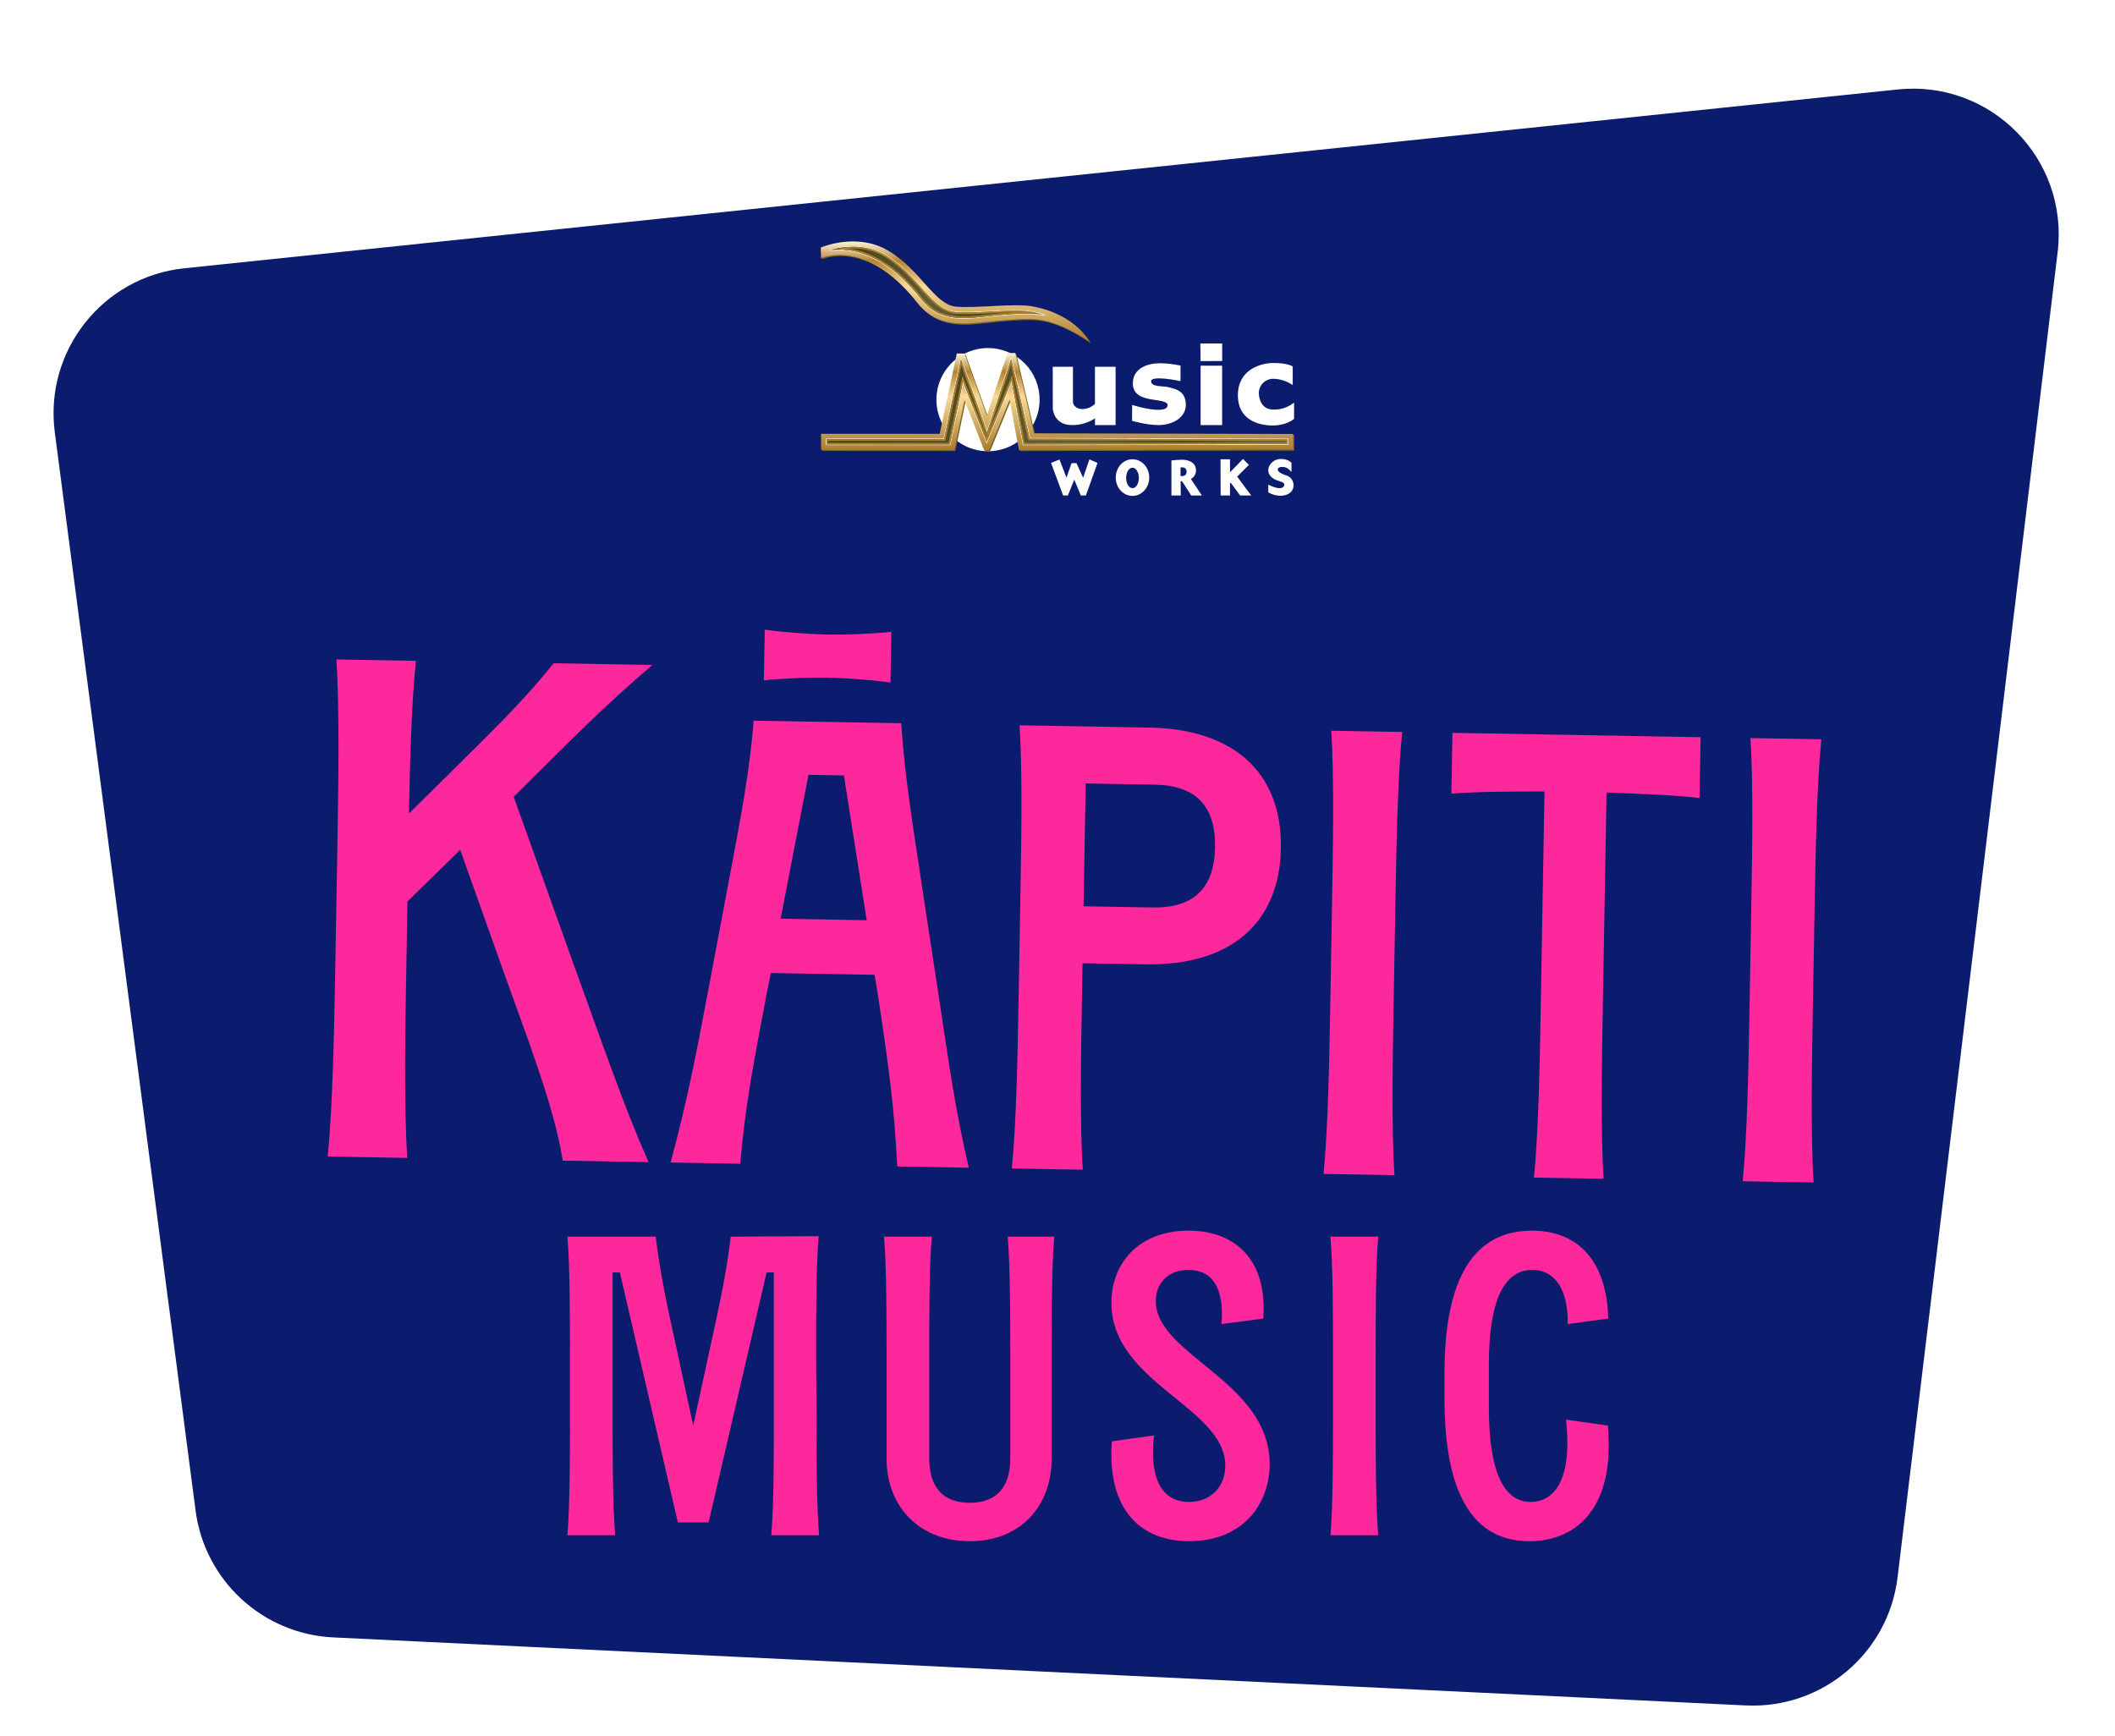 <svg xmlns="http://www.w3.org/2000/svg" fill="none" viewBox="0 0 2269 1862" height="1862" width="2269">
<g filter="url(#filter0_d_678_56)">
<g filter="url(#filter1_d_678_56)">
<path fill="#0B1C6E" d="M58.786 401.081C47.394 313.822 110.175 234.334 197.698 225.2L2035.9 33.361C2135.81 22.934 2219.52 108.018 2207.48 207.749L2035.75 1629.47C2025.92 1710.92 1954.84 1770.94 1872.89 1767L357.454 1694.01C281.81 1690.37 219.632 1633.08 209.828 1557.98L58.786 401.081Z"></path>
</g>
<g filter="url(#filter2_d_678_56)">
<g filter="url(#filter3_d_678_56)">
<path fill="#FD289B" d="M361.828 794.681C362.972 729.168 364.488 642.325 360.874 587.397L446.194 588.886C441.627 632.241 439.762 695.456 438.764 752.589L473.656 718.146C518.637 673.21 556.589 638.058 593.979 591.466L699.867 593.314C646.493 638.865 613.125 673.335 551.092 734.738L617.209 919.537C642.662 989.325 670.213 1069.82 695.892 1126.65L603.716 1125.05C594.823 1066.98 563.436 987.942 538.746 918.168L493.709 791.649L437.115 847.05L435.932 914.849C434.788 980.362 433.273 1067.21 436.886 1122.13L351.566 1120.64C357.094 1065.88 358.61 979.032 359.754 913.519L361.828 794.681ZM719.428 1127.07C736.866 1062.15 745.81 1016.79 759.292 945.006L782.504 821.763C794.498 757.431 804.18 708.684 808.548 653.051L966.797 655.813C970.579 711.589 978.555 760.644 988.296 825.355L1007.19 949.333C1018.16 1021.54 1024.16 1067.16 1039.32 1132.65L962.574 1131.31C959.589 1068.75 952.96 1020.4 941.991 948.195L938.307 925.711L826.922 923.767L822.456 946.109C808.974 1017.89 799.303 1065.96 794.137 1128.37L719.428 1127.07ZM819.495 609.761L820.443 555.427C842.809 558.535 871.311 560.391 888.29 560.687C905.269 560.984 933.819 560.123 956.279 557.798L955.331 612.132C932.965 609.024 904.463 607.168 887.484 606.872C870.504 606.575 841.955 607.436 819.495 609.761ZM837.45 865.524L929.819 867.136L905.354 711.809L867.32 711.145L837.45 865.524ZM1160.74 949.975C1159.72 1008.38 1158.37 1085.81 1161.59 1134.78L1085.52 1133.46C1090.45 1084.63 1091.8 1007.2 1092.82 948.79L1094.67 842.838C1095.69 784.429 1097.04 707.002 1093.82 658.03L1233.05 660.46C1324.06 662.049 1375.55 709.146 1374.14 789.968C1372.73 870.791 1319.63 916.062 1228.62 914.473L1161.38 913.3L1160.74 949.975ZM1162.45 852.174L1236.48 853.466C1280.62 854.236 1302.74 832.882 1303.51 788.735C1304.28 744.589 1282.92 722.476 1238.78 721.705L1164.75 720.413L1162.45 852.174ZM1429.05 848.675C1430.07 790.265 1431.42 712.839 1428.2 663.867L1504.27 665.195C1499.34 714.024 1497.99 791.451 1496.97 849.86L1495.12 955.812C1494.1 1014.22 1492.75 1091.65 1495.97 1140.62L1419.9 1139.29C1424.83 1090.46 1426.18 1013.04 1427.2 954.626L1429.05 848.675ZM1824.43 670.783L1823.29 735.984C1794.81 732.77 1759.51 731.474 1723.52 730.166L1719.52 959.729C1718.5 1018.14 1717.15 1095.56 1720.37 1144.54L1645.66 1143.23C1650.59 1094.4 1651.94 1016.98 1652.96 958.567L1656.96 729.005C1620.96 729.055 1585.63 729.118 1557.05 731.337L1558.19 666.136L1824.43 670.783ZM1878.74 856.524C1879.76 798.115 1881.11 720.688 1877.89 671.716L1953.96 673.044C1949.03 721.874 1947.68 799.3 1946.66 857.709L1944.81 963.661C1943.79 1022.07 1942.44 1099.5 1945.66 1148.47L1869.59 1147.14C1874.52 1098.31 1875.87 1020.89 1876.89 962.476L1878.74 856.524Z"></path>
</g>
<g filter="url(#filter4_d_678_56)">
<path fill="#FD289B" d="M703.439 1217.67C708.015 1255.19 714.879 1288.14 724.489 1331.61L743.709 1420.39L762.929 1331.61C772.539 1288.14 779.403 1255.19 783.98 1217.67L878.249 1217.21C875.504 1250.16 875.504 1302.33 875.504 1341.68L875.961 1413.53C875.961 1452.88 875.961 1505.05 878.707 1538H827.453C830.199 1505.05 830.199 1452.88 830.199 1413.53V1256.11H822.42L760.183 1524.27H727.235L664.999 1256.11H657.219V1413.53C657.219 1452.88 657.219 1505.05 659.965 1538H608.711C611.457 1505.05 611.457 1452.88 611.457 1413.53V1342.14C611.457 1302.78 611.457 1250.62 608.711 1217.67H703.439ZM1130.97 1217.67C1128.22 1250.62 1128.22 1302.78 1128.22 1342.14V1455.63C1128.22 1507.34 1094.36 1544.41 1040.36 1544.41C986.358 1544.41 951.122 1507.34 951.122 1455.63V1342.14C951.122 1302.78 951.122 1250.62 948.376 1217.67H999.629C996.883 1250.62 996.883 1302.78 996.883 1342.14V1455.63C996.883 1485.83 1011.07 1503.22 1040.36 1503.22C1069.64 1503.22 1083.83 1485.83 1083.83 1455.63V1342.14C1083.83 1302.78 1083.83 1250.62 1081.09 1217.67H1130.97ZM1275.63 1544.41C1225.75 1544.41 1187.31 1512.83 1192.8 1437.32L1238.1 1430.92C1232.61 1477.59 1246.8 1502.31 1275.63 1502.31C1299.42 1502.31 1314.52 1485.37 1314.52 1463.41C1314.52 1400.26 1191.43 1374.63 1192.34 1287.68C1192.8 1245.58 1222.09 1211.26 1275.17 1211.26C1325.05 1211.26 1359.83 1242.38 1355.25 1305.53L1310.41 1311.48C1313.61 1273.95 1301.25 1253.36 1275.17 1253.36C1253.2 1253.36 1239.93 1267.55 1239.93 1286.77C1239.93 1344.88 1362.12 1372.8 1362.12 1461.58C1362.12 1504.14 1333.74 1544.41 1275.63 1544.41ZM1430.05 1342.14C1430.05 1302.78 1430.05 1250.62 1427.31 1217.67H1478.56C1475.81 1250.62 1475.81 1302.78 1475.81 1342.14V1413.53C1475.81 1452.88 1475.81 1505.05 1478.56 1538H1427.31C1430.05 1505.05 1430.05 1452.88 1430.05 1413.53V1342.14ZM1724.94 1420.39C1725.4 1426.34 1725.86 1433.66 1725.86 1441.44C1725.86 1515.58 1686.04 1544.41 1640.74 1544.41C1580.33 1544.41 1549.67 1493.61 1549.67 1391.56V1364.1C1549.67 1262.06 1581.25 1211.26 1643.49 1211.26C1691.99 1211.26 1723.57 1242.38 1725.4 1305.53L1681.93 1311.48C1682.38 1274.41 1668.2 1253.36 1643.94 1253.36C1612.82 1253.36 1597.27 1287.68 1597.27 1354.95V1400.71C1597.27 1467.98 1612.37 1502.31 1642.11 1502.31C1662.25 1502.31 1681.47 1486.75 1681.47 1439.61C1681.47 1432.29 1681.01 1422.68 1680.09 1413.99L1724.94 1420.39Z"></path>
</g>
</g>
<g clip-path="url(#clip0_678_56)">
<path stroke-width="1.667" stroke="white" fill="white" d="M1114.48 403.746C1114.48 414.533 1111.29 425.077 1105.29 434.046C1099.3 443.015 1090.78 450.005 1080.81 454.133C1070.85 458.26 1059.88 459.339 1049.3 457.233C1038.72 455.127 1029.01 449.932 1021.38 442.303C1013.75 434.674 1008.56 424.955 1006.46 414.375C1004.35 403.795 1005.44 392.829 1009.57 382.864C1013.7 372.899 1020.69 364.382 1029.66 358.392C1038.63 352.401 1049.18 349.206 1059.96 349.209C1067.13 349.209 1074.22 350.62 1080.83 353.361C1087.45 356.102 1093.46 360.119 1098.52 365.183C1103.58 370.248 1107.6 376.26 1110.34 382.877C1113.08 389.493 1114.49 396.585 1114.48 403.746Z"></path>
<g style="mix-blend-mode:multiply">
<path fill="#7C6528" d="M882.033 441.626H1009.3L1027.64 355.478H1035.97L1059.88 422.169L1082.11 354.928H1090.44L1110.45 441.076L1388.47 441.76V458.432L1094.34 458.849L1084.32 404.946L1062.1 459.416H1057.1L1035.97 405.496L1024.87 458.849L882.099 458.766L882.033 441.626Z"></path>
<path stroke-width="1.667" stroke="#7C6528" d="M887.901 452.93L887.885 447.461H1014.03L1032.19 362.18L1060.1 440.092L1086.02 361.68L1105.81 446.894L1382.63 447.578V452.613L1099.2 453.013L1086.44 384.338L1059.66 449.945L1034.27 385.122L1020.12 453.013L887.901 452.93Z"></path>
<path fill="#7C6528" d="M887.901 452.93L887.885 447.461H1014.03L1032.19 362.18L1060.1 440.092L1086.02 361.68L1105.81 446.894L1382.63 447.578V452.613L1099.2 453.013L1086.44 384.338L1059.66 449.945L1034.27 385.122L1020.12 453.013L887.901 452.93Z"></path>
<g opacity="0.75" style="mix-blend-mode:color-burn">
<path fill="#7C6528" d="M887.901 452.93L887.885 447.461H1014.03L1032.19 362.18L1060.1 440.092L1086.02 361.68L1105.81 446.894L1382.63 447.578V452.613L1099.2 453.013L1086.44 384.338L1059.66 449.945L1034.27 385.122L1020.12 453.013L887.901 452.93Z"></path>
</g>
<path stroke-width="1.667" stroke="#7C6528" d="M888.735 452.097L888.719 448.295H1014.7L1032.39 365.231L1060.13 442.643L1085.89 364.765L1105.15 447.728L1381.8 448.412V451.78L1099.88 452.18L1086.74 381.387L1059.68 447.695L1034.02 382.204L1019.45 452.18L888.735 452.097Z"></path>
</g>
<path fill="url(#paint0_linear_678_56)" d="M880.832 440.426H1008.11L1026.45 354.278H1034.79L1058.68 420.969L1080.91 353.728H1089.24L1109.25 439.876L1387.27 440.559V457.232L1093.14 457.649L1083.14 403.746L1060.9 458.216H1055.9L1034.79 404.296L1023.67 457.649L880.882 457.566L880.832 440.426Z"></path>
<path stroke-width="1.667" stroke="#F7EAC9" d="M886.701 451.73L886.684 446.261H1012.83L1030.99 360.98L1058.9 438.892L1084.82 360.479L1104.61 445.694L1381.43 446.378V451.413L1098 451.813L1085.24 383.138L1058.46 448.745L1033.07 383.921L1018.92 451.813L886.701 451.73Z"></path>
<path fill="url(#paint1_linear_678_56)" d="M886.701 451.73L886.684 446.261H1012.83L1030.99 360.98L1058.9 438.892L1084.82 360.479L1104.61 445.694L1381.43 446.378V451.413L1098 451.813L1085.24 383.138L1058.46 448.745L1033.07 383.921L1018.92 451.813L886.701 451.73Z"></path>
<g opacity="0.75" style="mix-blend-mode:color-burn">
<path fill="#2F3414" d="M886.701 451.73L886.684 446.261H1012.83L1030.99 360.98L1058.9 438.892L1084.82 360.479L1104.61 445.694L1381.43 446.378V451.413L1098 451.813L1085.24 383.138L1058.46 448.745L1033.07 383.921L1018.92 451.813L886.701 451.73Z"></path>
</g>
<path stroke-width="1.667" stroke="#A87F31" d="M887.535 450.896L887.518 447.095H1013.5L1031.19 364.031L1058.93 441.443L1084.67 363.564L1103.95 446.528L1380.6 447.212V450.58L1098.68 450.98L1085.54 380.187L1058.48 446.495L1032.82 381.004L1018.25 450.98L887.535 450.896Z"></path>
<g style="mix-blend-mode:multiply">
<path fill="#7C6528" d="M881.733 241.82C881.733 241.82 919.98 224.897 954.093 245.155C989.439 266.162 1003.49 303.676 1027.7 305.31C1051.91 306.944 1088.76 301.342 1108.8 304.96C1155.67 313.43 1170.22 343.307 1170.22 343.307C1170.22 343.307 1141.54 321.916 1114.47 318.948C1092.28 316.497 1052.35 322.95 1038.69 323.283C1015.7 323.817 998.909 318.398 984.837 300.542C929.667 230.516 881.999 253.191 881.999 253.191L881.733 241.82Z"></path>
<path stroke-width="1.667" stroke="#7C6528" d="M1035.67 317.481C1014.31 317.481 1000.93 311.529 989.422 296.94C954.859 253.057 922.614 243.854 901.656 243.854C898.263 243.846 894.874 244.097 891.519 244.604C899.554 242.293 907.868 241.092 916.228 241.036C928.471 240.858 940.53 244.023 951.108 250.19C966.63 259.41 978.034 272.198 988.105 283.535C1000.86 297.824 1011.88 310.212 1027.32 311.212C1030.47 311.412 1033.99 311.512 1037.87 311.512C1046.33 311.512 1055.7 311.029 1064.75 310.562C1073.8 310.095 1082.74 309.612 1090.76 309.612C1096.45 309.509 1102.14 309.894 1107.77 310.762C1112.61 311.635 1117.38 312.821 1122.07 314.313C1119.75 313.83 1117.44 313.446 1115.12 313.196C1111.01 312.783 1106.88 312.588 1102.75 312.613C1088.64 312.613 1071.77 314.363 1058.2 315.78C1049.86 316.647 1042.76 317.448 1038.56 317.448L1035.67 317.481Z"></path>
<path fill="#7C6528" d="M1035.67 317.481C1014.31 317.481 1000.93 311.529 989.422 296.94C954.859 253.057 922.614 243.854 901.656 243.854C898.263 243.846 894.874 244.097 891.519 244.604C899.554 242.293 907.868 241.092 916.228 241.036C928.471 240.858 940.53 244.023 951.108 250.19C966.63 259.41 978.034 272.198 988.105 283.535C1000.86 297.824 1011.88 310.212 1027.32 311.212C1030.47 311.412 1033.99 311.512 1037.87 311.512C1046.33 311.512 1055.7 311.029 1064.75 310.562C1073.8 310.095 1082.74 309.612 1090.76 309.612C1096.45 309.509 1102.14 309.894 1107.77 310.762C1112.61 311.635 1117.38 312.821 1122.07 314.313C1119.75 313.83 1117.44 313.446 1115.12 313.196C1111.01 312.783 1106.88 312.588 1102.75 312.613C1088.64 312.613 1071.77 314.363 1058.2 315.78C1049.86 316.647 1042.76 317.448 1038.56 317.448L1035.67 317.481Z"></path>
<g opacity="0.75" style="mix-blend-mode:color-burn">
<path fill="#7C6528" d="M1035.67 317.481C1014.31 317.481 1000.93 311.529 989.422 296.94C954.859 253.057 922.614 243.854 901.656 243.854C898.263 243.846 894.874 244.097 891.519 244.604C899.554 242.293 907.868 241.092 916.228 241.036C928.471 240.858 940.53 244.023 951.108 250.19C966.63 259.41 978.034 272.198 988.105 283.535C1000.86 297.824 1011.88 310.212 1027.32 311.212C1030.47 311.412 1033.99 311.512 1037.87 311.512C1046.33 311.512 1055.7 311.029 1064.75 310.562C1073.8 310.095 1082.74 309.612 1090.76 309.612C1096.45 309.509 1102.14 309.894 1107.77 310.762C1112.61 311.635 1117.38 312.821 1122.07 314.313C1119.75 313.83 1117.44 313.446 1115.12 313.196C1111.01 312.783 1106.88 312.588 1102.75 312.613C1088.64 312.613 1071.77 314.363 1058.2 315.78C1049.86 316.647 1042.76 317.448 1038.56 317.448L1035.67 317.481Z"></path>
</g>
<path stroke-width="1.667" stroke="#7C6528" d="M1035.67 316.648C1014.61 316.648 1001.41 310.779 990.088 296.424C955.743 252.825 923.597 243.255 902.44 243.071C906.997 242.314 911.608 241.93 916.228 241.921C928.324 241.738 940.241 244.862 950.691 250.957C966.08 260.111 977.367 272.849 987.488 284.086C1000.36 298.508 1011.48 310.979 1027.25 312.03C1030.44 312.246 1033.92 312.346 1037.87 312.346C1046.34 312.346 1055.73 311.863 1064.8 311.396C1073.87 310.929 1082.76 310.446 1090.76 310.446C1096.4 310.342 1102.04 310.727 1107.61 311.596L1109.4 311.93C1107.32 311.83 1105.1 311.78 1102.73 311.78C1088.59 311.78 1071.69 313.547 1058.1 314.947C1049.76 315.814 1042.69 316.615 1038.52 316.615L1035.67 316.648Z"></path>
</g>
<path fill="url(#paint2_linear_678_56)" d="M880.532 240.619C880.532 240.619 918.78 223.696 952.892 243.953C988.238 264.961 1002.29 302.475 1026.5 304.109C1050.71 305.743 1087.57 300.157 1107.58 303.709C1154.45 312.178 1169 342.056 1169 342.056C1169 342.056 1140.33 320.665 1113.25 317.697C1091.08 315.38 1051.14 321.749 1037.56 322.049C1014.56 322.582 997.775 317.163 983.703 299.307C928.466 229.315 880.832 252.023 880.832 252.023L880.532 240.619Z"></path>
<path stroke-width="1.667" stroke="#F7EAC9" d="M1034.47 316.28C1013.11 316.28 999.726 310.328 988.222 295.722C953.659 251.856 921.414 242.653 900.457 242.653C897.063 242.645 893.675 242.896 890.32 243.403C898.354 241.091 906.668 239.891 915.029 239.835C927.271 239.657 939.331 242.822 949.908 248.989C965.43 258.209 976.835 270.997 986.905 282.334C999.66 296.623 1010.68 309.011 1026.12 310.011C1029.27 310.211 1032.79 310.311 1036.67 310.311C1045.13 310.311 1054.5 309.828 1063.55 309.361C1072.6 308.894 1081.54 308.41 1089.56 308.41C1095.25 308.307 1100.94 308.692 1106.57 309.561C1111.41 310.433 1116.18 311.62 1120.87 313.112C1118.55 312.629 1116.24 312.245 1113.92 311.995C1109.81 311.582 1105.68 311.387 1101.55 311.411C1087.44 311.411 1070.57 313.162 1057 314.579C1048.66 315.446 1041.56 316.247 1037.36 316.247L1034.47 316.28Z"></path>
<path fill="url(#paint3_linear_678_56)" d="M1034.47 316.28C1013.11 316.28 999.726 310.328 988.222 295.722C953.659 251.856 921.414 242.653 900.457 242.653C897.063 242.645 893.675 242.896 890.32 243.403C898.354 241.091 906.668 239.891 915.029 239.835C927.271 239.657 939.331 242.822 949.908 248.989C965.43 258.209 976.835 270.997 986.905 282.334C999.66 296.623 1010.68 309.011 1026.12 310.011C1029.27 310.211 1032.79 310.311 1036.67 310.311C1045.13 310.311 1054.5 309.828 1063.55 309.361C1072.6 308.894 1081.54 308.41 1089.56 308.41C1095.25 308.307 1100.94 308.692 1106.57 309.561C1111.41 310.433 1116.18 311.62 1120.87 313.112C1118.55 312.629 1116.24 312.245 1113.92 311.995C1109.81 311.582 1105.68 311.387 1101.55 311.411C1087.44 311.411 1070.57 313.162 1057 314.579C1048.66 315.446 1041.56 316.247 1037.36 316.247L1034.47 316.28Z"></path>
<g opacity="0.75" style="mix-blend-mode:color-burn">
<path fill="#2F3414" d="M1034.47 316.28C1013.11 316.28 999.726 310.328 988.222 295.722C953.659 251.856 921.414 242.653 900.457 242.653C897.063 242.645 893.675 242.896 890.32 243.403C898.354 241.091 906.668 239.891 915.029 239.835C927.271 239.657 939.331 242.822 949.908 248.989C965.43 258.209 976.835 270.997 986.905 282.334C999.66 296.623 1010.68 309.011 1026.12 310.011C1029.27 310.211 1032.79 310.311 1036.67 310.311C1045.13 310.311 1054.5 309.828 1063.55 309.361C1072.6 308.894 1081.54 308.41 1089.56 308.41C1095.25 308.307 1100.94 308.692 1106.57 309.561C1111.41 310.433 1116.18 311.62 1120.87 313.112C1118.55 312.629 1116.24 312.245 1113.92 311.995C1109.81 311.582 1105.68 311.387 1101.55 311.411C1087.44 311.411 1070.57 313.162 1057 314.579C1048.66 315.446 1041.56 316.247 1037.36 316.247L1034.47 316.28Z"></path>
</g>
<path stroke-width="1.667" stroke="#A87F31" d="M1034.47 315.38C1013.41 315.38 1000.21 309.511 988.889 295.155C954.543 251.556 922.397 241.986 901.24 241.803C905.797 241.046 910.408 240.661 915.028 240.652C927.124 240.469 939.041 243.594 949.491 249.689C964.88 258.842 976.167 271.58 986.288 282.818C999.159 297.24 1010.28 309.711 1026.05 310.761C1029.24 310.978 1032.72 311.078 1036.67 311.078C1045.14 311.078 1054.53 310.594 1063.58 310.128C1072.64 309.661 1081.56 309.177 1089.56 309.177C1095.2 309.073 1100.84 309.458 1106.41 310.328L1108.18 310.661C1106.11 310.561 1103.9 310.511 1101.51 310.511C1087.37 310.511 1070.47 312.278 1056.88 313.679C1048.54 314.546 1041.47 315.346 1037.31 315.346L1034.47 315.38Z"></path>
<path stroke-width="1.667" stroke="white" fill="white" d="M1128.64 472.054L1136.16 469.087L1144.16 489.828L1150.18 472.688L1154.33 472.705L1162.09 489.761L1169.24 468.937L1176.39 472.104L1164.35 505.717H1160.08L1152.5 487.393L1145.06 505.717L1141.08 505.65L1128.64 472.054Z"></path>
<path stroke-width="1.667" stroke="white" fill="white" d="M1214.96 468.52C1205.5 468.52 1197.82 476.856 1197.82 487.343C1197.82 497.83 1205.5 506.167 1214.96 506.167C1224.41 506.167 1232.09 497.747 1232.09 487.343C1232.09 476.939 1224.43 468.52 1214.96 468.52ZM1214.96 499.531C1210.72 499.531 1207.3 494.246 1207.3 487.727C1207.3 481.207 1210.72 475.922 1214.96 475.922C1219.19 475.922 1222.62 481.207 1222.62 487.727C1222.62 494.246 1219.29 499.531 1214.97 499.531H1214.96Z"></path>
<path stroke-width="1.667" stroke="white" fill="white" d="M1276.39 488.577C1278.14 487.828 1279.62 486.583 1280.66 484.997C1281.7 483.411 1282.25 481.554 1282.25 479.657C1282.25 470.92 1273.31 469.02 1268.19 469.02C1264.64 469.059 1261.1 469.281 1257.57 469.686V505.716H1265.91L1265.74 490.427H1268.62L1278.39 505.733H1287.85L1276.39 488.577ZM1265.64 486.409V475.789C1265.64 475.789 1273.71 473.755 1273.78 480.974C1273.84 488.193 1265.64 486.409 1265.64 486.409Z"></path>
<path stroke-width="1.667" stroke="white" fill="white" d="M1310.22 468.569H1318.76L1318.73 483.725L1333.53 468.569L1338.68 473.688L1326.15 486.226L1340.62 505.716H1330.83L1320.56 491.728L1318.73 493.145V505.716H1310.36L1310.22 468.569Z"></path>
<path stroke-width="1.667" stroke="white" fill="white" d="M1384.67 471.805V479.241L1383.77 478.307C1382.67 477.227 1381.37 476.385 1379.93 475.831C1378.5 475.277 1376.97 475.025 1375.43 475.089C1368.61 475.089 1366.04 481.758 1379.86 485.843C1381.96 486.535 1383.77 487.88 1385.05 489.68C1386.32 491.481 1386.98 493.642 1386.93 495.847C1386.93 501.049 1382.62 505.967 1373.5 506.034C1369.29 505.907 1365.17 504.793 1361.47 502.783V496.263C1361.47 496.263 1367.88 499.598 1372.88 499.598C1376.21 499.598 1378.63 497.414 1378.58 495.13C1378.53 492.846 1377.96 491.945 1370.94 489.728C1362.91 487.177 1361.42 482.042 1361.42 479.491C1361.42 474.022 1366.91 468.187 1374.16 468.187C1381.42 468.187 1384.67 471.805 1384.67 471.805Z"></path>
<path stroke-width="1.667" stroke="white" fill="white" d="M1130.24 369.316H1150.25V407.064C1150.25 407.064 1151.55 414.666 1161.37 414.666C1166.66 414.553 1171.72 412.431 1175.51 408.731V369.316H1196V430.205H1175.57V422.252C1168.11 427.53 1159.17 430.314 1150.03 430.205C1131.22 430.205 1130.27 413.533 1130.27 413.533L1130.24 369.316Z"></path>
<path stroke-width="1.667" stroke="white" fill="white" d="M1310.29 368.149H1288.86V430.205H1310.29V368.149Z"></path>
<path stroke-width="1.667" stroke="white" d="M1289.43 345.108H1309.86V360.781H1288.97L1289.43 345.108Z"></path>
<path stroke-width="1.667" stroke="white" fill="white" d="M1265.64 382.888V367.882C1258.63 366.415 1251.51 365.622 1244.35 365.515C1232.51 365.515 1216.14 370.033 1216.14 386.306C1216.14 397.877 1225.91 401.128 1235.58 402.678C1244.5 404.095 1253.47 404.779 1253.47 409.447C1253.47 422.469 1215.42 410.531 1215.42 410.531L1215.32 425.803C1215.32 425.803 1230.19 430.188 1242.98 430.188C1255.37 430.188 1271.33 423.903 1271.33 409.181C1271.33 393.975 1259.04 393.025 1254.44 391.457C1248.28 389.39 1234.1 391.808 1234.1 383.871C1234.1 375.935 1265.64 382.888 1265.64 382.888Z"></path>
<path stroke-width="1.667" stroke="white" fill="white" d="M1288.6 344.291H1310.29V361.447L1288.86 361.547L1288.6 344.291Z"></path>
<path stroke-width="1.667" stroke="white" fill="white" d="M1366.24 365.265C1351.69 365.265 1328.83 372.767 1328.83 399.027C1328.83 425.287 1351.05 430.622 1365.51 430.622C1379.97 430.622 1387.47 423.953 1387.47 423.953V408.58C1381.33 413.035 1373.91 415.375 1366.33 415.25C1353.21 415.25 1349.79 404.029 1349.65 396.709C1349.66 394.545 1350.1 392.403 1350.95 390.411C1351.79 388.419 1353.03 386.616 1354.58 385.109C1356.14 383.602 1357.97 382.421 1359.99 381.636C1362.01 380.85 1364.16 380.477 1366.33 380.537C1373.31 380.749 1380.11 382.827 1386.02 386.556V368.616C1386.02 368.616 1380.8 365.265 1366.24 365.265Z"></path>
</g>
</g>
<defs>
<filter color-interpolation-filters="sRGB" filterUnits="userSpaceOnUse" height="1837" width="2269" y="0" x="0" id="filter0_d_678_56">
<feFlood result="BackgroundImageFix" flood-opacity="0"></feFlood>
<feColorMatrix result="hardAlpha" values="0 0 0 0 0 0 0 0 0 0 0 0 0 0 0 0 0 0 127 0" type="matrix" in="SourceAlpha"></feColorMatrix>
<feMorphology result="effect1_dropShadow_678_56" in="SourceAlpha" operator="erode" radius="12"></feMorphology>
<feOffset dy="25"></feOffset>
<feGaussianBlur stdDeviation="25"></feGaussianBlur>
<feColorMatrix values="0 0 0 0 0.063 0 0 0 0 0.093 0 0 0 0 0.157 0 0 0 0.25 0" type="matrix"></feColorMatrix>
<feBlend result="effect1_dropShadow_678_56" in2="BackgroundImageFix" mode="normal"></feBlend>
<feBlend result="shape" in2="effect1_dropShadow_678_56" in="SourceGraphic" mode="normal"></feBlend>
</filter>
<filter color-interpolation-filters="sRGB" filterUnits="userSpaceOnUse" height="1849.03" width="2265.53" y="12.935" x="0.28" id="filter1_d_678_56">
<feFlood result="BackgroundImageFix" flood-opacity="0"></feFlood>
<feColorMatrix result="hardAlpha" values="0 0 0 0 0 0 0 0 0 0 0 0 0 0 0 0 0 0 127 0" type="matrix" in="SourceAlpha"></feColorMatrix>
<feMorphology result="effect1_dropShadow_678_56" in="SourceAlpha" operator="erode" radius="18.054"></feMorphology>
<feOffset dy="37.613"></feOffset>
<feGaussianBlur stdDeviation="37.613"></feGaussianBlur>
<feColorMatrix values="0 0 0 0 0.063 0 0 0 0 0.093 0 0 0 0 0.157 0 0 0 0.25 0" type="matrix"></feColorMatrix>
<feBlend result="effect1_dropShadow_678_56" in2="BackgroundImageFix" mode="normal"></feBlend>
<feBlend result="shape" in2="effect1_dropShadow_678_56" in="SourceGraphic" mode="normal"></feBlend>
</filter>
<filter color-interpolation-filters="sRGB" filterUnits="userSpaceOnUse" height="1223.11" width="1826.72" y="523.55" x="240.236" id="filter2_d_678_56">
<feFlood result="BackgroundImageFix" flood-opacity="0"></feFlood>
<feColorMatrix result="hardAlpha" values="0 0 0 0 0 0 0 0 0 0 0 0 0 0 0 0 0 0 127 0" type="matrix" in="SourceAlpha"></feColorMatrix>
<feMorphology result="effect1_dropShadow_678_56" in="SourceAlpha" operator="erode" radius="22.031"></feMorphology>
<feOffset dy="45.897"></feOffset>
<feGaussianBlur stdDeviation="45.897"></feGaussianBlur>
<feColorMatrix values="0 0 0 0 0.063 0 0 0 0 0.093 0 0 0 0 0.157 0 0 0 0.25 0" type="matrix"></feColorMatrix>
<feBlend result="effect1_dropShadow_678_56" in2="BackgroundImageFix" mode="normal"></feBlend>
<feBlend result="shape" in2="effect1_dropShadow_678_56" in="SourceGraphic" mode="normal"></feBlend>
</filter>
<filter color-interpolation-filters="sRGB" filterUnits="userSpaceOnUse" height="750.58" width="1753.62" y="521.84" x="276.803" id="filter3_d_678_56">
<feFlood result="BackgroundImageFix" flood-opacity="0"></feFlood>
<feColorMatrix result="hardAlpha" values="0 0 0 0 0 0 0 0 0 0 0 0 0 0 0 0 0 0 127 0" type="matrix" in="SourceAlpha"></feColorMatrix>
<feMorphology result="effect1_dropShadow_678_56" in="SourceAlpha" operator="erode" radius="23.61"></feMorphology>
<feOffset dy="49.187"></feOffset>
<feGaussianBlur stdDeviation="49.187"></feGaussianBlur>
<feColorMatrix values="0 0 0 0 0.063 0 0 0 0 0.093 0 0 0 0 0.157 0 0 0 0.25 0" type="matrix"></feColorMatrix>
<feBlend result="effect1_dropShadow_678_56" in2="BackgroundImageFix" mode="normal"></feBlend>
<feBlend result="shape" in2="effect1_dropShadow_678_56" in="SourceGraphic" mode="normal"></feBlend>
</filter>
<filter color-interpolation-filters="sRGB" filterUnits="userSpaceOnUse" height="448.992" width="1232.99" y="1191.44" x="550.789" id="filter4_d_678_56">
<feFlood result="BackgroundImageFix" flood-opacity="0"></feFlood>
<feColorMatrix result="hardAlpha" values="0 0 0 0 0 0 0 0 0 0 0 0 0 0 0 0 0 0 127 0" type="matrix" in="SourceAlpha"></feColorMatrix>
<feMorphology result="effect1_dropShadow_678_56" in="SourceAlpha" operator="erode" radius="18.291"></feMorphology>
<feOffset dy="38.107"></feOffset>
<feGaussianBlur stdDeviation="38.107"></feGaussianBlur>
<feColorMatrix values="0 0 0 0 0.063 0 0 0 0 0.093 0 0 0 0 0.157 0 0 0 0.25 0" type="matrix"></feColorMatrix>
<feBlend result="effect1_dropShadow_678_56" in2="BackgroundImageFix" mode="normal"></feBlend>
<feBlend result="shape" in2="effect1_dropShadow_678_56" in="SourceGraphic" mode="normal"></feBlend>
</filter>
<linearGradient gradientUnits="userSpaceOnUse" y2="355.428" x2="1134.06" y1="458.216" x1="1134.06" id="paint0_linear_678_56">
<stop stop-color="#A87D30"></stop>
<stop stop-color="#F9DA97" offset="0.56"></stop>
<stop stop-color="#B58535" offset="0.82"></stop>
<stop stop-color="#F8EAC9" offset="1"></stop>
</linearGradient>
<linearGradient gradientUnits="userSpaceOnUse" y2="553.667" x2="1236.08" y1="345.741" x1="1033.32" id="paint1_linear_678_56">
<stop stop-color="#A87D30"></stop>
<stop stop-color="#F9DA97" offset="0.56"></stop>
<stop stop-color="#B58535" offset="0.82"></stop>
<stop stop-color="#F8EAC9" offset="1"></stop>
</linearGradient>
<linearGradient gradientUnits="userSpaceOnUse" y2="235.767" x2="1024.77" y1="342.106" x1="1024.77" id="paint2_linear_678_56">
<stop stop-color="#A87D30"></stop>
<stop stop-color="#F9DA97" offset="0.56"></stop>
<stop stop-color="#B58535" offset="0.82"></stop>
<stop stop-color="#F8EAC9" offset="1"></stop>
</linearGradient>
<linearGradient gradientUnits="userSpaceOnUse" y2="341.472" x2="1067.27" y1="215.91" x1="944.823" id="paint3_linear_678_56">
<stop stop-color="#A87D30"></stop>
<stop stop-color="#F9DA97" offset="0.56"></stop>
<stop stop-color="#B58535" offset="0.82"></stop>
<stop stop-color="#F8EAC9" offset="1"></stop>
</linearGradient>
<clipPath id="clip0_678_56">
<rect transform="translate(880.532 234)" fill="white" height="273" width="507.936"></rect>
</clipPath>
</defs>
</svg>
